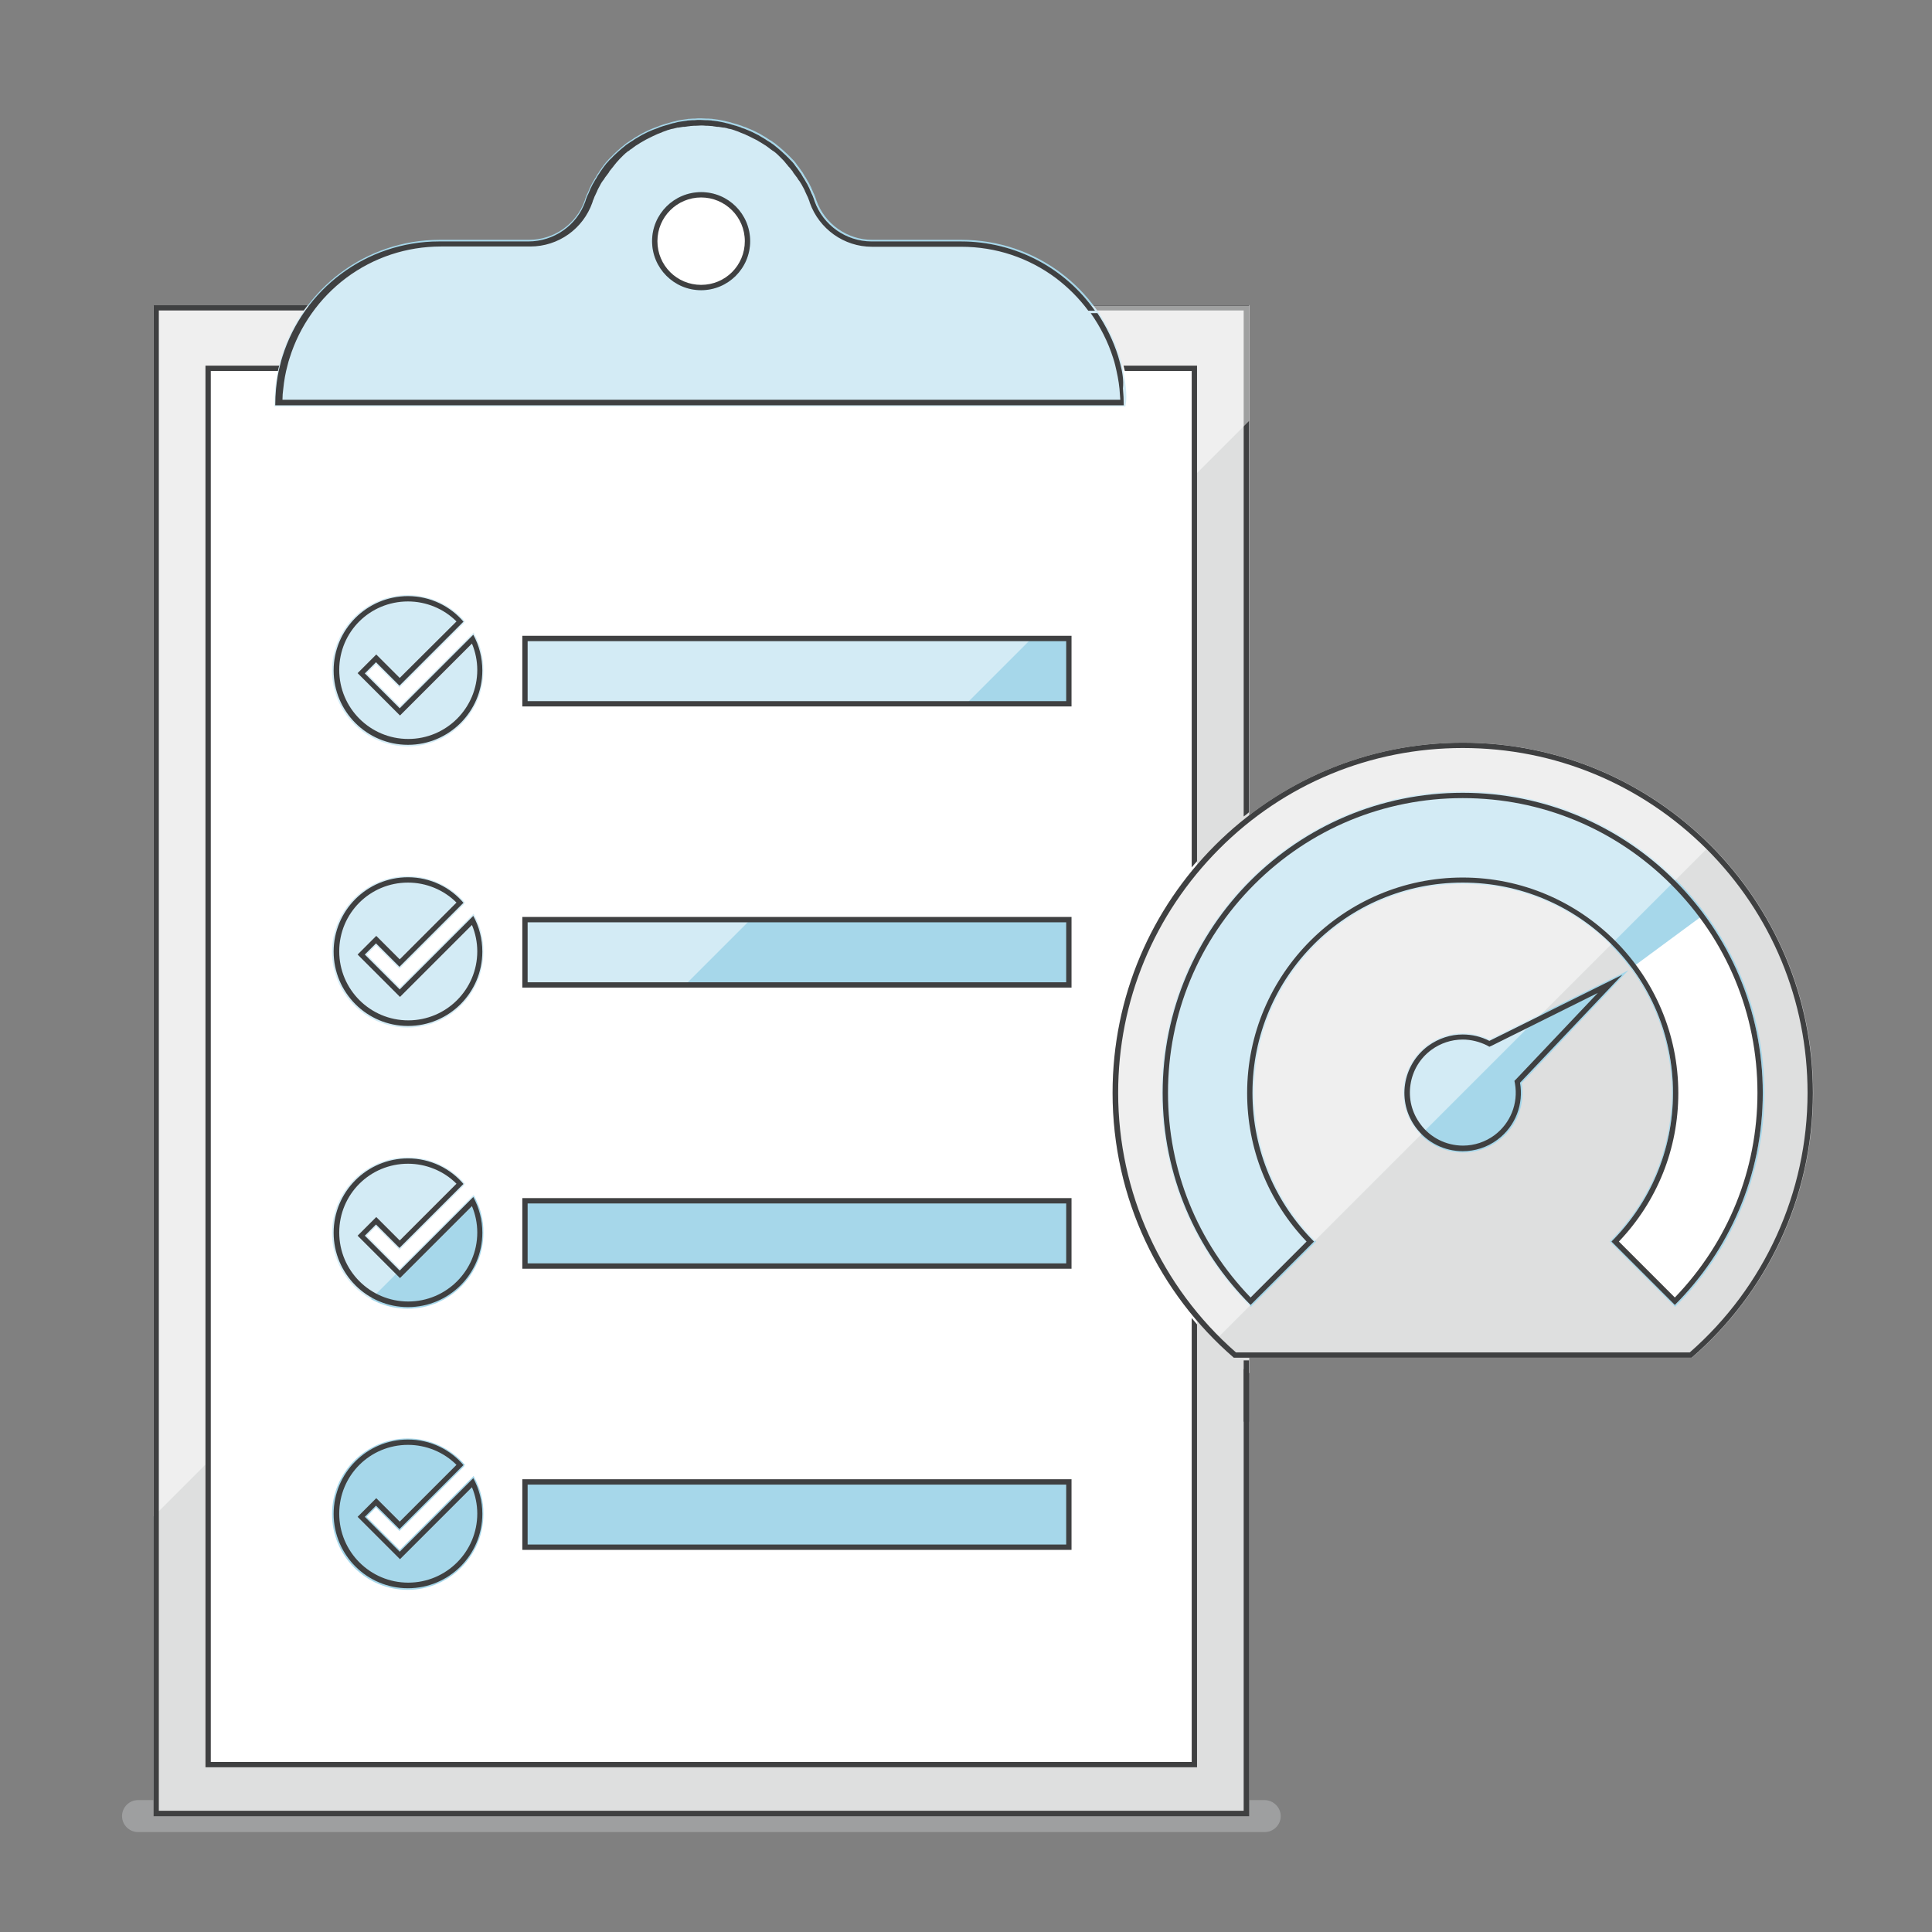 <?xml version="1.0" encoding="utf-8"?>
<!-- Generator: Adobe Illustrator 21.0.2, SVG Export Plug-In . SVG Version: 6.00 Build 0)  -->
<svg version="1.1" id="Layer_1" xmlns="http://www.w3.org/2000/svg" xmlns:xlink="http://www.w3.org/1999/xlink" x="0px" y="0px"
	 viewBox="0 0 725 725" style="enable-background:new 0 0 725 725;" xml:space="preserve">
<rect x="0" y="0" width="725" height="725" fill="#808080" stroke="none"/>
<path style="opacity:0.7;fill:#ACADAE;enable-background:new    ;" d="M474.5,675.5H287.9h-49.4H51.8c-3.3,0-6,2.7-6,6s2.7,6,6,6
	h186.7h49.4h186.7c3.3,0,6-2.7,6-6S477.8,675.5,474.5,675.5z"/>
<g>
	<rect x="57.6" y="114.5" style="fill:#DEDFDF;" width="411.2" height="567.1"/>
</g>
<rect x="77.1" y="137.2" style="fill:#FFFFFF;" width="372.1" height="526"/>
<rect x="466.7" y="510.5" style="fill:#3F4041;" width="2" height="23"/>
<g>
	<path style="fill:#DEDFDF;" d="M463.1,509.5h171.8c27.9-24.1,45.5-59.7,45.5-99.4c0-72.6-58.8-131.4-131.4-131.4
		c-72.6,0-131.4,58.8-131.4,131.4C417.6,449.8,435.2,485.4,463.1,509.5z"/>
</g>
<path style="fill:#A6D7EA;stroke:#A6D7EA;stroke-miterlimit:10;" d="M469.4,489.7l23.8-23.8c-14.3-14.3-23.1-34-23.1-55.8
	c0-43.6,35.3-78.9,78.9-78.9c43.6,0,78.9,35.3,78.9,78.9c0,21.8-8.8,41.5-23.1,55.8l23.8,23.8c20.4-20.4,33-48.5,33-79.6
	c0-62.2-50.4-112.6-112.6-112.6s-112.6,50.4-112.6,112.6C436.4,441.1,449,469.3,469.4,489.7z"/>
<g>
	<polygon style="fill:#26D068;" points="608.8,365.8 608.8,365.8 608.8,365.8 	"/>
	<path style="fill:#A6D7EA;stroke:#A6D7EA;stroke-miterlimit:10;" d="M608.8,365.8l-49.9,24.8c-7.2-3.6-16-3.2-22.9,1.9
		c-9.7,7.2-11.8,20.9-4.6,30.6c7.2,9.7,20.9,11.8,30.6,4.6c6.9-5.1,9.9-13.5,8.5-21.4L608.8,365.8L608.8,365.8L608.8,365.8
		L608.8,365.8z"/>
</g>
<path style="fill:#FFFFFF;" d="M612.3,363.2c9.7,13.1,15.5,29.3,15.5,46.9c0,21.8-8.8,41.5-23.1,55.8l23.8,23.8
	c20.4-20.4,33-48.5,33-79.6c0-25.1-8.2-48.2-22.1-66.9L612.3,363.2z"/>
<path style="opacity:0.5;fill:#FFFFFF;" d="M641.8,317.2c-23.8-23.8-56.6-38.5-92.9-38.5c-72.6,0-131.4,58.8-131.4,131.4
	c0,36.3,14.7,69.1,38.5,92.9L641.8,317.2z"/>
<g>
	<polygon style="fill:#3F4041;" points="608.8,365.8 608.8,365.8 608.8,365.8 	"/>
	<path style="fill:#3F4041;" d="M599.6,372.6L569,404.9l-0.7,0.7l0.2,1c1.3,7.5-1.7,14.9-7.7,19.4c-3.4,2.5-7.5,3.9-11.8,3.9
		c-6.3,0-12.3-3-16-8.1c-3.2-4.3-4.5-9.5-3.7-14.8s3.6-9.9,7.8-13c3.4-2.5,7.5-3.9,11.8-3.9c3.1,0,6.3,0.8,9.1,2.2l0.9,0.5l0.9-0.4
		L599.6,372.6 M608.8,365.8L608.8,365.8l-49.9,24.8c-3.1-1.6-6.5-2.4-10-2.4c-4.5,0-9,1.4-13,4.3c-9.7,7.2-11.8,20.9-4.6,30.6
		c4.3,5.8,10.9,8.9,17.6,8.9c4.5,0,9.1-1.4,13-4.3c6.9-5.1,9.9-13.5,8.5-21.4L608.8,365.8L608.8,365.8L608.8,365.8L608.8,365.8z"/>
</g>
<path style="fill:#3F4041;" d="M548.9,299.5c29.5,0,57.3,11.5,78.2,32.4s32.4,48.6,32.4,78.2c0,28.9-11,56-31,76.8l-21-21
	c14.4-15.1,22.3-34.8,22.3-55.7c0-44.6-36.3-80.9-80.9-80.9c-44.6,0-80.9,36.3-80.9,80.9c0,20.9,7.9,40.6,22.3,55.7l-21,21
	c-20-20.7-31-47.9-31-76.8c0-29.5,11.5-57.3,32.4-78.2C491.6,311,519.4,299.5,548.9,299.5 M548.9,297.5
	c-62.2,0-112.6,50.4-112.6,112.6c0,31.1,12.6,59.2,33,79.6l23.8-23.8c-14.3-14.3-23.1-34-23.1-55.8c0-43.6,35.3-78.9,78.9-78.9
	c43.6,0,78.9,35.3,78.9,78.9c0,21.8-8.8,41.5-23.1,55.8l23.8,23.8c20.4-20.4,33-48.5,33-79.6C661.5,347.9,611.1,297.5,548.9,297.5
	L548.9,297.5z"/>
<g>
	<path style="fill:#3F4041;" d="M548.9,280.7c34.6,0,67,13.5,91.5,37.9c24.4,24.4,37.9,56.9,37.9,91.5c0,37.3-16.1,72.8-44.2,97.4
		H463.8c-28.1-24.6-44.2-60.1-44.2-97.4c0-34.6,13.5-67,37.9-91.5C481.9,294.1,514.4,280.7,548.9,280.7 M548.9,278.7
		c-72.6,0-131.4,58.8-131.4,131.4c0,39.7,17.6,75.3,45.5,99.4h171.8c27.9-24.1,45.5-59.7,45.5-99.4
		C680.3,337.5,621.5,278.7,548.9,278.7L548.9,278.7z"/>
</g>
<rect x="197" y="239.6" style="fill:#A6D7EA;stroke:#A6D7EA;stroke-miterlimit:10;" width="204.1" height="24.5"/>
<rect x="197" y="345.1" style="fill:#A6D7EA;stroke:#A6D7EA;stroke-miterlimit:10;" width="204.1" height="24.5"/>
<rect x="197" y="450.6" style="fill:#A6D7EA;stroke:#A6D7EA;stroke-miterlimit:10;" width="204.1" height="24.5"/>
<rect x="197" y="556.1" style="fill:#A6D7EA;stroke:#A6D7EA;stroke-miterlimit:10;" width="204.1" height="24.5"/>
<path style="fill:#A6D7EA;stroke:#A6D7EA;stroke-miterlimit:10;" d="M177.6,449.2L150,476.8l-13.1-13.1l4.2-4.2l8.8,8.8l24-24
	l0.2,0.2c-5.1-5.9-12.7-9.7-21.1-9.7c-15.4,0-27.9,12.5-27.9,27.9s12.5,27.9,27.9,27.9c15.4,0,27.9-12.5,27.9-27.9
	C181,457.7,179.7,453.2,177.6,449.2z"/>
<path style="fill:#A6D7EA;stroke:#A6D7EA;stroke-miterlimit:10;" d="M177.6,554.7L150,582.3l-13.1-13.1l4.2-4.2l8.8,8.8l24-24
	l0.2,0.2c-5.1-5.9-12.7-9.7-21.1-9.7c-15.4,0-27.9,12.5-27.9,27.9s12.5,27.9,27.9,27.9c15.4,0,27.9-12.5,27.9-27.9
	C181,563.2,179.7,558.7,177.6,554.7z"/>
<path style="fill:#3F4041;" d="M408.5,114.5v2h58.2v189.9c0.7-0.5,1.3-1,2-1.6V114.5H408.5z"/>
<path style="fill:#A6D7EA;stroke:#A6D7EA;stroke-miterlimit:10;" d="M422,145.7c-0.3-3.1-0.9-6.1-1.6-9.1c-0.3-1-0.5-2-0.8-2.9
	c-7.8-25.1-31.2-43.2-58.8-43.2h-33.5c-9.6,0-18.2-6.1-21.4-15.1c0-0.1-0.1-0.2-0.1-0.3c-0.1-0.2-0.1-0.4-0.2-0.6
	c-0.2-0.4-0.3-0.9-0.5-1.3c-0.1-0.2-0.2-0.4-0.3-0.6c-0.2-0.5-0.4-0.9-0.6-1.4c-0.1-0.2-0.2-0.3-0.2-0.5c-0.3-0.6-0.6-1.2-0.9-1.8
	c-0.1-0.1-0.1-0.2-0.2-0.3c-0.3-0.5-0.5-0.9-0.8-1.4c-0.1-0.2-0.2-0.4-0.4-0.6c-0.2-0.4-0.5-0.8-0.7-1.2c-0.1-0.2-0.2-0.4-0.4-0.6
	c-0.3-0.4-0.6-0.9-0.9-1.3c-0.1-0.1-0.2-0.2-0.2-0.3c-0.4-0.5-0.8-1-1.2-1.6c-0.1-0.1-0.2-0.3-0.3-0.4c-0.3-0.4-0.6-0.7-1-1.1
	c-0.2-0.2-0.3-0.3-0.5-0.5c-0.3-0.3-0.6-0.7-1-1c-0.1-0.2-0.3-0.3-0.5-0.5c-0.4-0.4-0.9-0.8-1.3-1.2c0,0-0.1-0.1-0.1-0.1
	c-0.5-0.4-1-0.9-1.5-1.3c-0.2-0.1-0.3-0.3-0.5-0.4c-0.4-0.3-0.7-0.6-1.1-0.9c-0.2-0.1-0.4-0.3-0.6-0.4c-0.4-0.3-0.8-0.6-1.2-0.8
	c-0.2-0.1-0.3-0.2-0.5-0.3c-0.5-0.4-1.1-0.7-1.7-1.1c-0.1,0-0.1-0.1-0.2-0.1c-0.5-0.3-1-0.6-1.5-0.9c-0.2-0.1-0.4-0.2-0.6-0.3
	c-0.4-0.2-0.8-0.4-1.2-0.6c-0.2-0.1-0.4-0.2-0.6-0.3c-0.5-0.2-0.9-0.4-1.4-0.6c-0.2-0.1-0.3-0.1-0.5-0.2c-0.6-0.3-1.2-0.5-1.9-0.7
	c-0.1-0.1-0.3-0.1-0.4-0.2c-0.5-0.2-1-0.3-1.5-0.5c-0.2-0.1-0.4-0.1-0.7-0.2c-0.5-0.1-0.9-0.3-1.4-0.4c-0.2-0.1-0.4-0.1-0.6-0.2
	c-0.5-0.1-1.1-0.3-1.7-0.4c-0.1,0-0.2-0.1-0.3-0.1c-0.7-0.1-1.3-0.3-2-0.4c-0.2,0-0.4-0.1-0.6-0.1c-0.5-0.1-1-0.1-1.5-0.2
	c-0.2,0-0.5,0-0.7-0.1c-0.5,0-1-0.1-1.5-0.1c-0.2,0-0.4,0-0.7,0c-0.7,0-1.4-0.1-2.1-0.1s-1.4,0-2.1,0.1c-0.2,0-0.4,0-0.7,0
	c-0.5,0-1,0.1-1.5,0.1c-0.2,0-0.5,0-0.7,0.1c-0.5,0.1-1,0.1-1.5,0.2c-0.2,0-0.4,0.1-0.6,0.1c-0.7,0.1-1.4,0.2-2,0.4
	c-0.1,0-0.2,0.1-0.3,0.1c-0.6,0.1-1.1,0.2-1.7,0.4c-0.2,0.1-0.4,0.1-0.6,0.2c-0.5,0.1-0.9,0.3-1.4,0.4c-0.2,0.1-0.4,0.1-0.7,0.2
	c-0.5,0.2-1,0.3-1.5,0.5c-0.1,0.1-0.3,0.1-0.4,0.2c-0.6,0.2-1.3,0.5-1.9,0.7c-0.2,0.1-0.3,0.1-0.5,0.2c-0.5,0.2-0.9,0.4-1.4,0.6
	c-0.2,0.1-0.4,0.2-0.6,0.3c-0.4,0.2-0.8,0.4-1.2,0.6c-0.2,0.1-0.4,0.2-0.6,0.3c-0.5,0.3-1,0.6-1.5,0.9c-0.1,0-0.1,0.1-0.2,0.1
	c-0.6,0.3-1.1,0.7-1.7,1.1c-0.2,0.1-0.3,0.2-0.5,0.3c-0.4,0.3-0.8,0.5-1.2,0.8c-0.2,0.1-0.4,0.3-0.6,0.4c-0.4,0.3-0.7,0.6-1.1,0.9
	c-0.2,0.1-0.3,0.3-0.5,0.4c-0.5,0.4-1,0.9-1.5,1.3c0,0-0.1,0.1-0.1,0.1c-0.4,0.4-0.9,0.8-1.3,1.2c-0.2,0.2-0.3,0.3-0.5,0.5
	c-0.3,0.3-0.6,0.7-1,1c-0.2,0.2-0.3,0.3-0.5,0.5c-0.3,0.4-0.6,0.7-1,1.1c-0.1,0.1-0.2,0.3-0.3,0.4c-0.4,0.5-0.8,1-1.2,1.6
	c-0.1,0.1-0.2,0.2-0.2,0.3c-0.3,0.4-0.6,0.8-0.9,1.3c-0.1,0.2-0.2,0.4-0.4,0.6c-0.3,0.4-0.5,0.8-0.7,1.2c-0.1,0.2-0.2,0.4-0.4,0.6
	c-0.3,0.5-0.5,0.9-0.8,1.4c-0.1,0.1-0.1,0.2-0.2,0.3c-0.3,0.6-0.6,1.2-0.9,1.8c-0.1,0.2-0.2,0.3-0.2,0.5c-0.2,0.4-0.4,0.9-0.6,1.4
	c-0.1,0.2-0.2,0.4-0.3,0.6c-0.2,0.4-0.4,0.9-0.5,1.3c-0.1,0.2-0.2,0.4-0.2,0.6c0,0.1-0.1,0.2-0.1,0.3c-3.2,9.1-11.8,15.1-21.4,15.1
	h-33.5c-27.6,0-51,18.2-58.8,43.2c-0.3,1-0.6,1.9-0.8,2.9c-0.8,2.9-1.3,6-1.6,9.1c-0.2,2.1-0.3,4.2-0.3,6.3h318.4
	C422.3,149.9,422.2,147.8,422,145.7z M263.1,108.8c-10.1,0-18.4-8.2-18.4-18.4s8.2-18.4,18.4-18.4c10.1,0,18.4,8.2,18.4,18.4
	S273.3,108.8,263.1,108.8z"/>
<path style="fill:#A6D7EA;stroke:#A6D7EA;stroke-miterlimit:10;" d="M177.6,238.2L150,265.8l-13.1-13.1l4.2-4.2l8.8,8.8l24-24
	l0.2,0.2c-5.1-5.9-12.7-9.7-21.1-9.7c-15.4,0-27.9,12.5-27.9,27.9s12.5,27.9,27.9,27.9c15.4,0,27.9-12.5,27.9-27.9
	C181,246.7,179.7,242.2,177.6,238.2z"/>
<path style="fill:#A6D7EA;stroke:#A6D7EA;stroke-miterlimit:10;" d="M177.6,343.7L150,371.3l-13.1-13.1l4.2-4.2l8.8,8.8l24-24
	l0.2,0.2c-5.1-5.9-12.7-9.7-21.1-9.7c-15.4,0-27.9,12.5-27.9,27.9s12.5,27.9,27.9,27.9c15.4,0,27.9-12.5,27.9-27.9
	C181,352.2,179.7,347.7,177.6,343.7z"/>
<g style="opacity:0.5;">
	<g>
		<path style="fill:#FFFFFF;" d="M260.4,45.2c-0.5,0-1,0.1-1.5,0.1c-0.2,0-0.5,0-0.7,0.1c-0.5,0.1-1,0.1-1.5,0.2
			c-0.2,0-0.4,0.1-0.6,0.1c-0.7,0.1-1.4,0.2-2,0.4c-0.1,0-0.2,0.1-0.3,0.1c-0.6,0.1-1.1,0.2-1.7,0.4c-0.2,0.1-0.4,0.1-0.6,0.2
			c-0.5,0.1-0.9,0.3-1.4,0.4c-0.2,0.1-0.4,0.1-0.7,0.2c-0.5,0.2-1,0.3-1.5,0.5c-0.1,0.1-0.3,0.1-0.4,0.2c-0.6,0.2-1.3,0.5-1.9,0.7
			c-0.2,0.1-0.3,0.1-0.5,0.2c-0.5,0.2-0.9,0.4-1.4,0.6c-0.2,0.1-0.4,0.2-0.6,0.3c-0.4,0.2-0.8,0.4-1.2,0.6c-0.2,0.1-0.4,0.2-0.6,0.3
			c-0.5,0.3-1,0.6-1.5,0.9c-0.1,0-0.1,0.1-0.2,0.1c-0.6,0.3-1.1,0.7-1.7,1.1c-0.2,0.1-0.3,0.2-0.5,0.3c-0.4,0.3-0.8,0.5-1.2,0.8
			c-0.2,0.1-0.4,0.3-0.6,0.4c-0.4,0.3-0.7,0.6-1.1,0.9c-0.2,0.1-0.3,0.3-0.5,0.4c-0.5,0.4-1,0.9-1.5,1.3c0,0-0.1,0.1-0.1,0.1
			c-0.4,0.4-0.9,0.8-1.3,1.2c-0.2,0.2-0.3,0.3-0.5,0.5c-0.3,0.3-0.6,0.7-1,1c-0.2,0.2-0.3,0.3-0.5,0.5c-0.3,0.4-0.6,0.7-1,1.1
			c-0.1,0.1-0.2,0.3-0.3,0.4c-0.4,0.5-0.8,1-1.2,1.6c-0.1,0.1-0.2,0.2-0.2,0.3c-0.3,0.4-0.6,0.8-0.9,1.3c-0.1,0.2-0.2,0.4-0.4,0.6
			c-0.3,0.4-0.5,0.8-0.7,1.2c-0.1,0.2-0.2,0.4-0.4,0.6c-0.3,0.5-0.5,0.9-0.8,1.4c-0.1,0.1-0.1,0.2-0.2,0.3c-0.3,0.6-0.6,1.2-0.9,1.8
			c-0.1,0.2-0.2,0.3-0.2,0.5c-0.2,0.4-0.4,0.9-0.6,1.4c-0.1,0.2-0.2,0.4-0.3,0.6c-0.2,0.4-0.4,0.9-0.5,1.3c-0.1,0.2-0.2,0.4-0.2,0.6
			c0,0.1-0.1,0.2-0.1,0.3c-3.2,9.1-11.8,15.1-21.4,15.1h-33.5c-19.9,0-37.5,9.4-48.8,24H57.6v454.4l411.2-411.2v-43.2h-59.2
			c-11.3-14.6-28.9-24-48.8-24h-33.5c-9.6,0-18.2-6.1-21.4-15.1c0-0.1-0.1-0.2-0.1-0.3c-0.1-0.2-0.1-0.4-0.2-0.6
			c-0.2-0.4-0.3-0.9-0.5-1.3c-0.1-0.2-0.2-0.4-0.3-0.6c-0.2-0.5-0.4-0.9-0.6-1.4c-0.1-0.2-0.2-0.3-0.2-0.5c-0.3-0.6-0.6-1.2-0.9-1.8
			c-0.1-0.1-0.1-0.2-0.2-0.3c-0.3-0.5-0.5-0.9-0.8-1.4c-0.1-0.2-0.2-0.4-0.4-0.6c-0.2-0.4-0.5-0.8-0.7-1.2c-0.1-0.2-0.2-0.4-0.4-0.6
			c-0.3-0.4-0.6-0.9-0.9-1.3c-0.1-0.1-0.2-0.2-0.2-0.3c-0.4-0.5-0.8-1-1.2-1.6c-0.1-0.1-0.2-0.3-0.3-0.4c-0.3-0.4-0.6-0.7-1-1.1
			c-0.2-0.2-0.3-0.3-0.5-0.5c-0.3-0.3-0.6-0.7-1-1c-0.1-0.2-0.3-0.3-0.5-0.5c-0.4-0.4-0.9-0.8-1.3-1.2c0,0-0.1-0.1-0.1-0.1
			c-0.5-0.4-1-0.9-1.5-1.3c-0.2-0.1-0.3-0.3-0.5-0.4c-0.4-0.3-0.7-0.6-1.1-0.9c-0.2-0.1-0.4-0.3-0.6-0.4c-0.4-0.3-0.8-0.6-1.2-0.8
			c-0.2-0.1-0.3-0.2-0.5-0.3c-0.5-0.4-1.1-0.7-1.7-1.1c-0.1,0-0.1-0.1-0.2-0.1c-0.5-0.3-1-0.6-1.5-0.9c-0.2-0.1-0.4-0.2-0.6-0.3
			c-0.4-0.2-0.8-0.4-1.2-0.6c-0.2-0.1-0.4-0.2-0.6-0.3c-0.5-0.2-0.9-0.4-1.4-0.6c-0.2-0.1-0.3-0.1-0.5-0.2c-0.6-0.3-1.2-0.5-1.9-0.7
			c-0.1-0.1-0.3-0.1-0.4-0.2c-0.5-0.2-1-0.3-1.5-0.5c-0.2-0.1-0.4-0.1-0.7-0.2c-0.5-0.1-0.9-0.3-1.4-0.4c-0.2-0.1-0.4-0.1-0.6-0.2
			c-0.5-0.1-1.1-0.3-1.7-0.4c-0.1,0-0.2-0.1-0.3-0.1c-0.7-0.1-1.3-0.3-2-0.4c-0.2,0-0.4-0.1-0.6-0.1c-0.5-0.1-1-0.1-1.5-0.2
			c-0.2,0-0.5,0-0.7-0.1c-0.5,0-1-0.1-1.5-0.1c-0.2,0-0.4,0-0.7,0c-0.7,0-1.4-0.1-2.1-0.1s-1.4,0-2.1,0.1
			C260.8,45.2,260.6,45.2,260.4,45.2z M281.5,90.5c0,10.1-8.2,18.4-18.4,18.4c-10.1,0-18.4-8.2-18.4-18.4s8.2-18.4,18.4-18.4
			C273.3,72.1,281.5,80.3,281.5,90.5z"/>
	</g>
</g>
<g>
	<path style="fill:#3F4041;" d="M447.2,494.6v166.6H79.1v-522h25.2c0.1-0.7,0.3-1.3,0.5-2H77.1v526h372.1V497
		C448.5,496.2,447.9,495.4,447.2,494.6z"/>
	<path style="fill:#3F4041;" d="M447.2,139.2v186.3c0.7-0.8,1.3-1.6,2-2.3V137.2h-27.6c0.2,0.7,0.3,1.3,0.5,2H447.2z"/>
</g>
<path style="fill:#3F4041;" d="M402.1,265.1H196v-26.5h206.1V265.1z M198,263.1h202.1v-22.5H198V263.1z"/>
<path style="fill:#3F4041;" d="M402.1,370.6H196v-26.5h206.1V370.6z M198,368.6h202.1v-22.5H198V368.6z"/>
<path style="fill:#3F4041;" d="M402.1,476.1H196v-26.5h206.1V476.1z M198,474.1h202.1v-22.5H198V474.1z"/>
<path style="fill:#3F4041;" d="M402.1,581.6H196v-26.5h206.1V581.6z M198,579.6h202.1v-22.5H198V579.6z"/>
<path style="fill:#3F4041;" d="M153.1,542.2c6.8,0,13.4,2.7,18.2,7.5L150,571l-7.4-7.4l-1.4-1.4l-1.4,1.4l-4.2,4.2l-1.4,1.4l1.4,1.4
	l13.1,13.1l1.4,1.4l1.4-1.4l25.6-25.6c1.3,3.1,2,6.5,2,9.9c0,14.3-11.6,25.9-25.9,25.9c-14.3,0-25.9-11.6-25.9-25.9
	S138.8,542.2,153.1,542.2 M153.1,540.2c-15.4,0-27.9,12.5-27.9,27.9s12.5,27.9,27.9,27.9c15.4,0,27.9-12.5,27.9-27.9
	c0-4.8-1.2-9.4-3.4-13.4L150,582.3l-13.1-13.1l4.2-4.2l8.8,8.8l24-24l0.2,0.2C169.1,544,161.5,540.2,153.1,540.2L153.1,540.2z"/>
<path style="fill:#3F4041;" d="M466.7,513.7v165.8H59.6V116.5H114c0.5-0.7,1-1.3,1.5-2H57.6v567.1h411.2V515.3
	C468.1,514.8,467.4,514.3,466.7,513.7z"/>
<g>
	<path style="fill:#FFFFFF;" d="M263.1,107.8c-9.6,0-17.4-7.8-17.4-17.4s7.8-17.4,17.4-17.4s17.4,7.8,17.4,17.4
		S272.7,107.8,263.1,107.8z"/>
	<path style="fill:#3F4041;" d="M263.1,74.1c9,0,16.4,7.3,16.4,16.4s-7.3,16.4-16.4,16.4s-16.4-7.3-16.4-16.4S254.1,74.1,263.1,74.1
		 M263.1,72.1c-10.1,0-18.4,8.2-18.4,18.4c0,10.1,8.2,18.4,18.4,18.4c10.1,0,18.4-8.2,18.4-18.4C281.5,80.3,273.3,72.1,263.1,72.1
		L263.1,72.1z"/>
</g>
<path style="fill:#3F4041;" d="M420.4,136.6c-0.3-1-0.5-2-0.8-2.9c-1.8-5.8-4.5-11.3-7.8-16.2h-2.5c3.6,5.1,6.5,10.8,8.4,16.8
	c0.3,0.9,0.6,1.9,0.8,2.8c0.7,2.9,1.3,5.8,1.6,8.8c0.1,1.3,0.2,2.7,0.3,4.1H106c0-1.4,0.1-2.7,0.3-4.1c0.3-3,0.8-5.9,1.6-8.8
	c0.2-0.9,0.5-1.9,0.8-2.8c3.7-11.9,11.2-22.5,21.2-30c10.3-7.7,22.7-11.8,35.6-11.8h33.5c10.5,0,19.8-6.6,23.3-16.5l0-0.1l0.1-0.2
	c0-0.1,0.1-0.3,0.1-0.4l0.1-0.2c0.2-0.4,0.3-0.8,0.5-1.3c0.1-0.2,0.2-0.4,0.3-0.6c0.2-0.4,0.4-0.9,0.6-1.3l0.1-0.2
	c0-0.1,0.1-0.2,0.1-0.3c0.3-0.6,0.6-1.2,0.9-1.7l0.1-0.2l0.1-0.2c0.2-0.4,0.5-0.9,0.8-1.3c0.1-0.1,0.2-0.3,0.3-0.4l0.1-0.1
	c0.2-0.4,0.5-0.7,0.7-1.1l0.1-0.1c0.1-0.1,0.2-0.3,0.3-0.4c0.3-0.4,0.6-0.8,0.9-1.2l0.1-0.2l0.1-0.2c0.4-0.5,0.8-1,1.2-1.5
	c0.1-0.1,0.1-0.1,0.2-0.2l0.1-0.2c0.3-0.4,0.6-0.7,0.9-1.1c0.1-0.2,0.3-0.3,0.4-0.5c0.3-0.3,0.6-0.6,0.9-1l0.1-0.1
	c0.1-0.1,0.2-0.2,0.3-0.3c0.4-0.4,0.8-0.8,1.2-1.2l0.1-0.1c0.4-0.4,0.9-0.8,1.4-1.2c0.1-0.1,0.2-0.2,0.3-0.2l0.2-0.1
	c0.3-0.3,0.7-0.6,1.1-0.8c0.2-0.1,0.3-0.3,0.5-0.4c0.4-0.3,0.7-0.5,1.1-0.8l0.2-0.1c0.1-0.1,0.2-0.1,0.3-0.2c0.6-0.4,1.1-0.7,1.6-1
	l0.1,0l0.1-0.1c0.5-0.3,1-0.6,1.4-0.8c0.1-0.1,0.3-0.1,0.4-0.2l0.2-0.1c0.4-0.2,0.8-0.4,1.2-0.6c0.2-0.1,0.4-0.2,0.6-0.3
	c0.4-0.2,0.9-0.4,1.3-0.6l0.2-0.1c0.1,0,0.2-0.1,0.2-0.1c0.6-0.2,1.2-0.5,1.8-0.7c0.1,0,0.1,0,0.2-0.1l0.2-0.1
	c0.5-0.2,0.9-0.3,1.4-0.5c0.2-0.1,0.3-0.1,0.5-0.2l0.1,0c0.4-0.1,0.9-0.3,1.3-0.4l0.1,0c0.2,0,0.3-0.1,0.5-0.1
	c0.5-0.1,1.1-0.3,1.6-0.4l0.2,0l0.1,0c0.6-0.1,1.2-0.2,1.9-0.3c0.1,0,0.2,0,0.3,0l0.2,0c0.5-0.1,1-0.1,1.4-0.2c0.2,0,0.5,0,0.7-0.1
	c0.5,0,0.9-0.1,1.4-0.1l0.2,0c0.1,0,0.3,0,0.4,0c0.8,0,1.4-0.1,2-0.1s1.3,0,2,0.1c0.1,0,0.3,0,0.4,0l0.2,0c0.5,0,0.9,0.1,1.4,0.1
	c0.2,0,0.5,0,0.7,0.1c0.5,0.1,1,0.1,1.4,0.2l0.2,0c0.1,0,0.2,0,0.3,0c0.7,0.1,1.3,0.2,1.9,0.3l0.1,0l0.2,0c0.5,0.1,1.1,0.2,1.6,0.4
	c0.2,0,0.3,0.1,0.5,0.1l0.1,0c0.4,0.1,0.9,0.2,1.3,0.4l0.1,0c0.2,0.1,0.3,0.1,0.5,0.2c0.5,0.2,1,0.3,1.4,0.5l0.2,0.1
	c0.1,0,0.1,0,0.2,0.1c0.6,0.2,1.2,0.5,1.8,0.7c0.1,0,0.2,0.1,0.2,0.1l0.2,0.1c0.4,0.2,0.9,0.4,1.3,0.6c0.2,0.1,0.4,0.2,0.6,0.3
	c0.4,0.2,0.8,0.4,1.2,0.6l0.2,0.1c0.1,0.1,0.3,0.1,0.4,0.2c0.5,0.3,1,0.5,1.4,0.8l0.1,0.1l0.1,0c0.5,0.3,1,0.6,1.6,1
	c0.1,0.1,0.2,0.1,0.3,0.2l0.2,0.1c0.4,0.3,0.7,0.5,1.1,0.8c0.2,0.1,0.4,0.3,0.5,0.4c0.4,0.3,0.7,0.5,1.1,0.8l0.2,0.1
	c0.1,0.1,0.2,0.1,0.3,0.2c0.5,0.4,1,0.8,1.5,1.3l0.1,0.1c0.4,0.4,0.8,0.8,1.2,1.2c0.1,0.1,0.2,0.2,0.3,0.3l0.1,0.1
	c0.3,0.3,0.6,0.6,0.9,1c0.1,0.2,0.3,0.3,0.4,0.5c0.3,0.3,0.6,0.7,0.9,1.1l0.2,0.2c0.1,0.1,0.1,0.1,0.2,0.2c0.4,0.5,0.8,1,1.2,1.5
	l0.1,0.2l0.1,0.2c0.3,0.4,0.6,0.8,0.9,1.2c0.1,0.1,0.2,0.3,0.3,0.4l0.1,0.1c0.2,0.4,0.5,0.7,0.7,1.1l0.1,0.1
	c0.1,0.1,0.2,0.3,0.3,0.4c0.3,0.4,0.5,0.9,0.8,1.3l0.1,0.2l0.1,0.2c0.3,0.5,0.6,1.1,0.9,1.7c0,0.1,0.1,0.2,0.1,0.3l0.1,0.2
	c0.2,0.4,0.4,0.9,0.6,1.3c0.1,0.2,0.2,0.4,0.3,0.6c0.2,0.4,0.3,0.8,0.5,1.3l0.1,0.2c0,0.1,0.1,0.3,0.1,0.4l0.1,0.2l0,0.1
	c3.5,9.8,12.8,16.5,23.3,16.5h33.5c13,0,25.3,4.1,35.6,11.8c4.6,3.5,8.7,7.6,12.1,12.2h2.5c-11.1-15.8-29.5-26-50.3-26h-33.5
	c-9.6,0-18.2-6.1-21.4-15.1c0-0.1-0.1-0.2-0.1-0.3c-0.1-0.2-0.1-0.4-0.2-0.6c-0.2-0.4-0.3-0.9-0.5-1.3c-0.1-0.2-0.2-0.4-0.3-0.6
	c-0.2-0.5-0.4-0.9-0.6-1.4c-0.1-0.2-0.2-0.3-0.2-0.5c-0.3-0.6-0.6-1.2-0.9-1.8c-0.1-0.1-0.1-0.2-0.2-0.3c-0.3-0.5-0.5-0.9-0.8-1.4
	c-0.1-0.2-0.2-0.4-0.4-0.6c-0.2-0.4-0.5-0.8-0.7-1.2c-0.1-0.2-0.2-0.4-0.4-0.6c-0.3-0.4-0.6-0.9-0.9-1.3c-0.1-0.1-0.2-0.2-0.2-0.3
	c-0.4-0.5-0.8-1-1.2-1.6c-0.1-0.1-0.2-0.3-0.3-0.4c-0.3-0.4-0.6-0.7-1-1.1c-0.2-0.2-0.3-0.3-0.5-0.5c-0.3-0.3-0.6-0.7-1-1
	c-0.1-0.2-0.3-0.3-0.5-0.5c-0.4-0.4-0.9-0.8-1.3-1.2c0,0-0.1-0.1-0.1-0.1c-0.5-0.4-1-0.9-1.5-1.3c-0.2-0.1-0.3-0.3-0.5-0.4
	c-0.4-0.3-0.7-0.6-1.1-0.9c-0.2-0.1-0.4-0.3-0.6-0.4c-0.4-0.3-0.8-0.6-1.2-0.8c-0.2-0.1-0.3-0.2-0.5-0.3c-0.5-0.4-1.1-0.7-1.7-1.1
	c-0.1,0-0.1-0.1-0.2-0.1c-0.5-0.3-1-0.6-1.5-0.9c-0.2-0.1-0.4-0.2-0.6-0.3c-0.4-0.2-0.8-0.4-1.2-0.6c-0.2-0.1-0.4-0.2-0.6-0.3
	c-0.5-0.2-0.9-0.4-1.4-0.6c-0.2-0.1-0.3-0.1-0.5-0.2c-0.6-0.3-1.2-0.5-1.9-0.7c-0.1-0.1-0.3-0.1-0.4-0.2c-0.5-0.2-1-0.3-1.5-0.5
	c-0.2-0.1-0.4-0.1-0.7-0.2c-0.5-0.1-0.9-0.3-1.4-0.4c-0.2-0.1-0.4-0.1-0.6-0.2c-0.5-0.1-1.1-0.3-1.7-0.4c-0.1,0-0.2-0.1-0.3-0.1
	c-0.7-0.1-1.3-0.3-2-0.4c-0.2,0-0.4-0.1-0.6-0.1c-0.5-0.1-1-0.1-1.5-0.2c-0.2,0-0.5,0-0.7-0.1c-0.5,0-1-0.1-1.5-0.1
	c-0.2,0-0.4,0-0.7,0c-0.7,0-1.4-0.1-2.1-0.1s-1.4,0-2.1,0.1c-0.2,0-0.4,0-0.7,0c-0.5,0-1,0.1-1.5,0.1c-0.2,0-0.5,0-0.7,0.1
	c-0.5,0.1-1,0.1-1.5,0.2c-0.2,0-0.4,0.1-0.6,0.1c-0.7,0.1-1.4,0.2-2,0.4c-0.1,0-0.2,0.1-0.3,0.1c-0.6,0.1-1.1,0.2-1.7,0.4
	c-0.2,0.1-0.4,0.1-0.6,0.2c-0.5,0.1-0.9,0.3-1.4,0.4c-0.2,0.1-0.4,0.1-0.7,0.2c-0.5,0.2-1,0.3-1.5,0.5c-0.1,0.1-0.3,0.1-0.4,0.2
	c-0.6,0.2-1.3,0.5-1.9,0.7c-0.2,0.1-0.3,0.1-0.5,0.2c-0.5,0.2-0.9,0.4-1.4,0.6c-0.2,0.1-0.4,0.2-0.6,0.3c-0.4,0.2-0.8,0.4-1.2,0.6
	c-0.2,0.1-0.4,0.2-0.6,0.3c-0.5,0.3-1,0.6-1.5,0.9c-0.1,0-0.1,0.1-0.2,0.1c-0.6,0.3-1.1,0.7-1.7,1.1c-0.2,0.1-0.3,0.2-0.5,0.3
	c-0.4,0.3-0.8,0.5-1.2,0.8c-0.2,0.1-0.4,0.3-0.6,0.4c-0.4,0.3-0.7,0.6-1.1,0.9c-0.2,0.1-0.3,0.3-0.5,0.4c-0.5,0.4-1,0.9-1.5,1.3
	c0,0-0.1,0.1-0.1,0.1c-0.4,0.4-0.9,0.8-1.3,1.2c-0.2,0.2-0.3,0.3-0.5,0.5c-0.3,0.3-0.6,0.7-1,1c-0.2,0.2-0.3,0.3-0.5,0.5
	c-0.3,0.4-0.6,0.7-1,1.1c-0.1,0.1-0.2,0.3-0.3,0.4c-0.4,0.5-0.8,1-1.2,1.6c-0.1,0.1-0.2,0.2-0.2,0.3c-0.3,0.4-0.6,0.8-0.9,1.3
	c-0.1,0.2-0.2,0.4-0.4,0.6c-0.3,0.4-0.5,0.8-0.7,1.2c-0.1,0.2-0.2,0.4-0.4,0.6c-0.3,0.5-0.5,0.9-0.8,1.4c-0.1,0.1-0.1,0.2-0.2,0.3
	c-0.3,0.6-0.6,1.2-0.9,1.8c-0.1,0.2-0.2,0.3-0.2,0.5c-0.2,0.4-0.4,0.9-0.6,1.4c-0.1,0.2-0.2,0.4-0.3,0.6c-0.2,0.4-0.4,0.9-0.5,1.3
	c-0.1,0.2-0.2,0.4-0.2,0.6c0,0.1-0.1,0.2-0.1,0.3c-3.2,9.1-11.8,15.1-21.4,15.1h-33.5c-27.6,0-51,18.2-58.8,43.2
	c-0.3,1-0.6,1.9-0.8,2.9c-0.8,2.9-1.3,6-1.6,9.1c-0.2,2.1-0.3,4.2-0.3,6.3h318.4c0-2.1-0.1-4.2-0.3-6.3
	C421.7,142.6,421.2,139.6,420.4,136.6z"/>
<path style="fill:#3F4041;" d="M153.1,436.7c6.8,0,13.4,2.7,18.2,7.5L150,465.5l-7.4-7.4l-1.4-1.4l-1.4,1.4l-4.2,4.2l-1.4,1.4
	l1.4,1.4l13.1,13.1l1.4,1.4l1.4-1.4l25.6-25.6c1.3,3.1,2,6.5,2,9.9c0,14.3-11.6,25.9-25.9,25.9c-14.3,0-25.9-11.6-25.9-25.9
	S138.8,436.7,153.1,436.7 M153.1,434.7c-15.4,0-27.9,12.5-27.9,27.9s12.5,27.9,27.9,27.9c15.4,0,27.9-12.5,27.9-27.9
	c0-4.8-1.2-9.4-3.4-13.4L150,476.8l-13.1-13.1l4.2-4.2l8.8,8.8l24-24l0.2,0.2C169.1,438.5,161.5,434.7,153.1,434.7L153.1,434.7z"/>
<path style="fill:#3F4041;" d="M153.1,225.7c6.8,0,13.4,2.7,18.2,7.5L150,254.4l-7.4-7.4l-1.4-1.4l-1.4,1.4l-4.2,4.2l-1.4,1.4
	l1.4,1.4l13.1,13.1l1.4,1.4l1.4-1.4l25.6-25.6c1.3,3.1,2,6.5,2,9.9c0,14.3-11.6,25.9-25.9,25.9c-14.3,0-25.9-11.6-25.9-25.9
	S138.8,225.7,153.1,225.7 M153.1,223.7c-15.4,0-27.9,12.5-27.9,27.9s12.5,27.9,27.9,27.9c15.4,0,27.9-12.5,27.9-27.9
	c0-4.8-1.2-9.4-3.4-13.4L150,265.8l-13.1-13.1l4.2-4.2l8.8,8.8l24-24l0.2,0.2C169.1,227.5,161.5,223.7,153.1,223.7L153.1,223.7z"/>
<path style="fill:#3F4041;" d="M153.1,331.2c6.8,0,13.4,2.7,18.2,7.5L150,360l-7.4-7.4l-1.4-1.4l-1.4,1.4l-4.2,4.2l-1.4,1.4l1.4,1.4
	l13.1,13.1l1.4,1.4l1.4-1.4l25.6-25.6c1.3,3.1,2,6.5,2,9.9c0,14.3-11.6,25.9-25.9,25.9c-14.3,0-25.9-11.6-25.9-25.9
	S138.8,331.2,153.1,331.2 M153.1,329.2c-15.4,0-27.9,12.5-27.9,27.9s12.5,27.9,27.9,27.9c15.4,0,27.9-12.5,27.9-27.9
	c0-4.8-1.2-9.4-3.4-13.4L150,371.3l-13.1-13.1l4.2-4.2l8.8,8.8l24-24l0.2,0.2C169.1,333,161.5,329.2,153.1,329.2L153.1,329.2z"/>
</svg>

